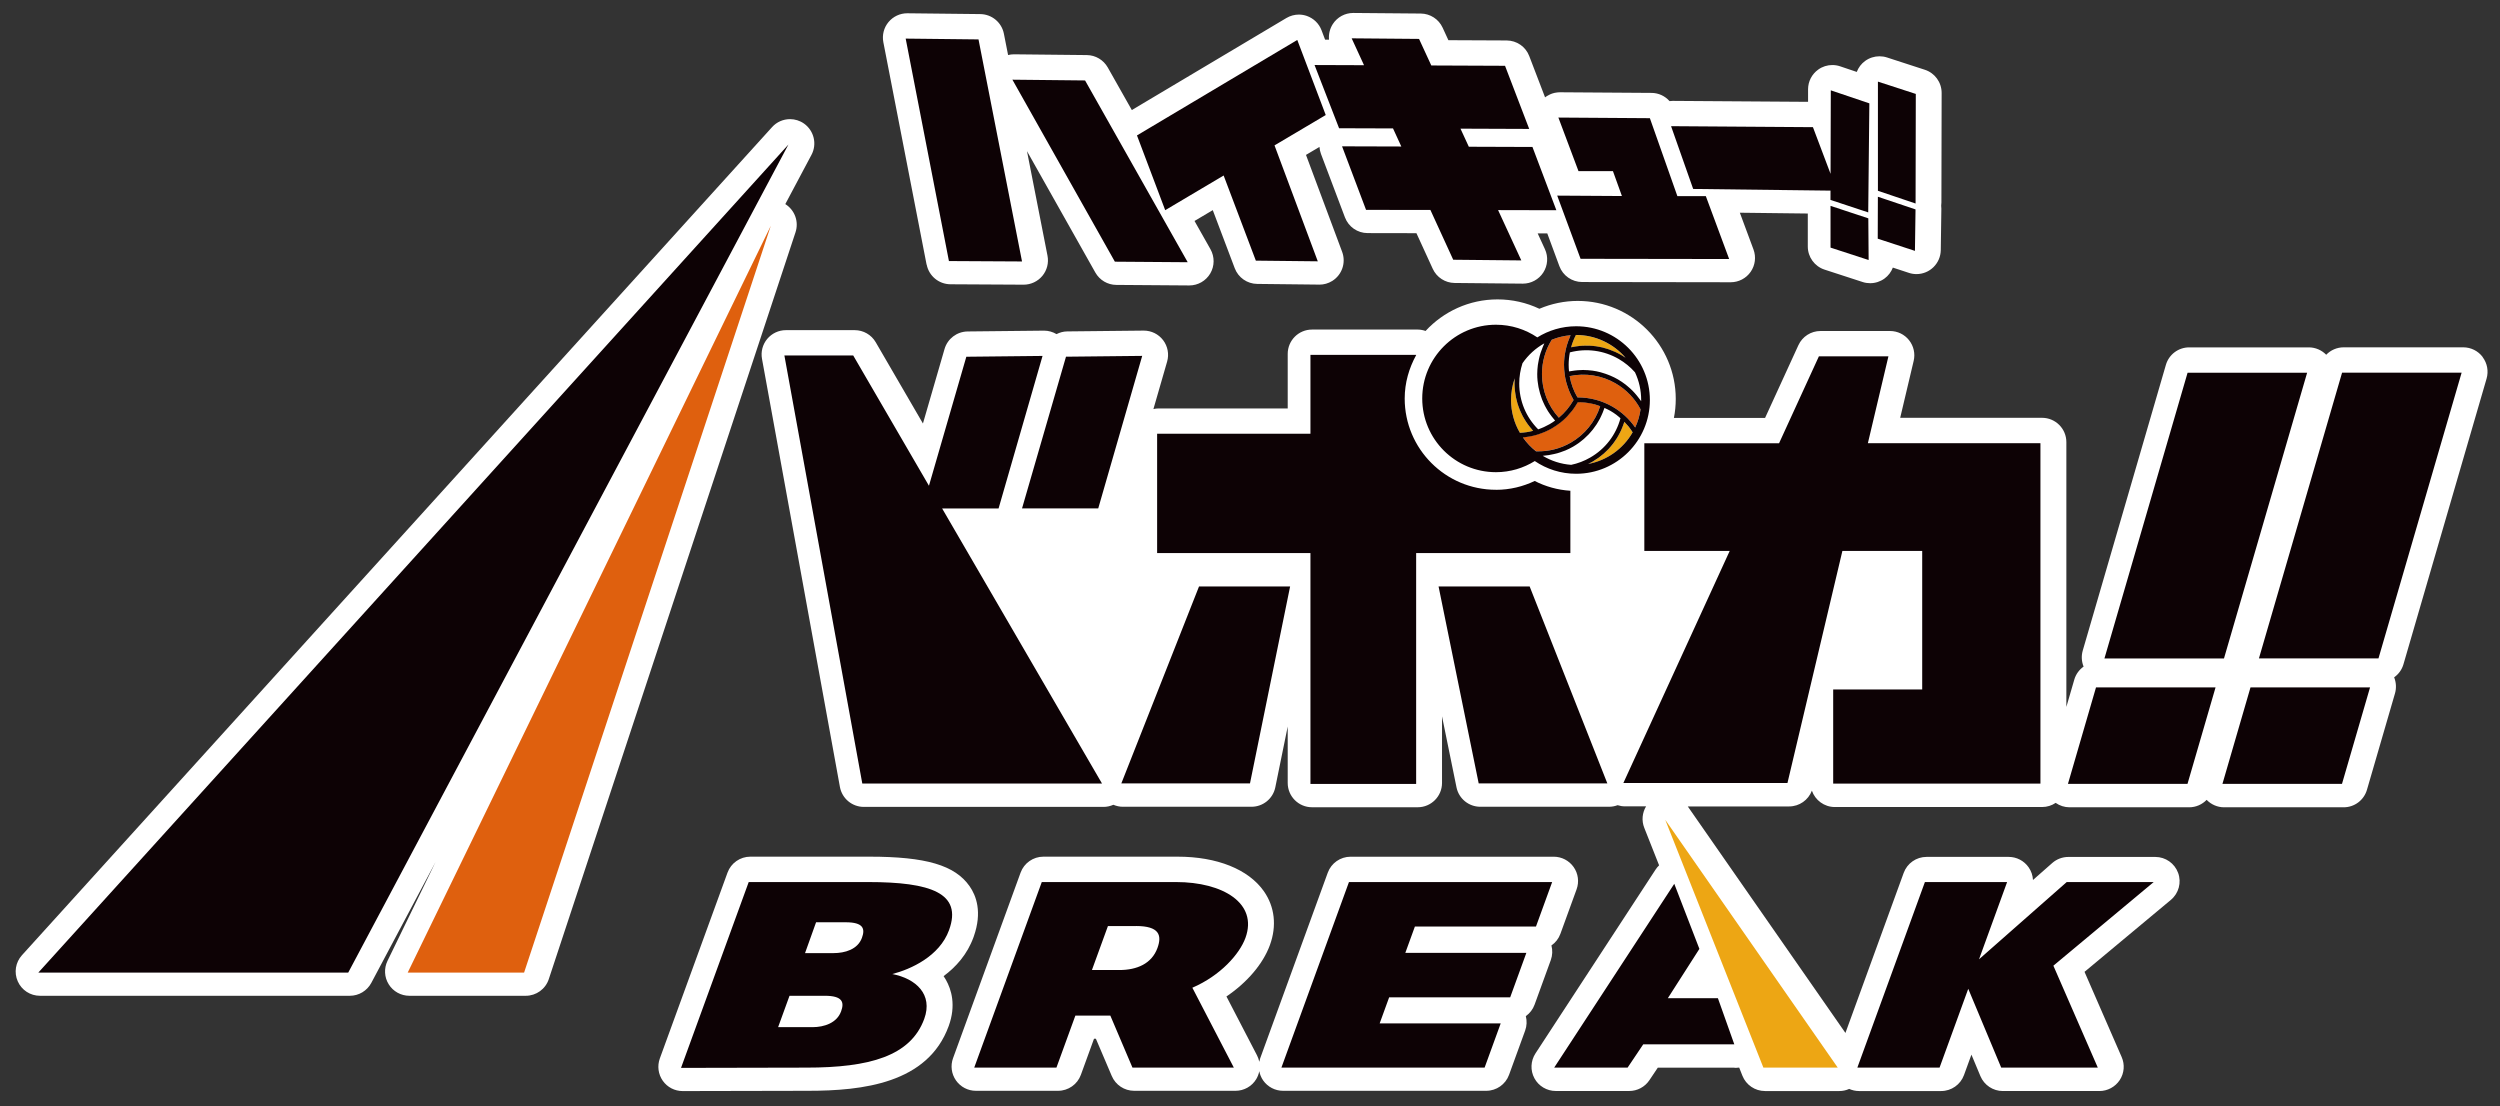 <?xml version="1.0" encoding="UTF-8"?>
<svg xmlns="http://www.w3.org/2000/svg" version="1.1" viewBox="0 0 554.39 245.32">
  <rect x="0" y="0" width="554.39" height="245.32" fill="#333333" stroke="none"/>
  <!-- Generator: Adobe Illustrator 29.5.1, SVG Export Plug-In . SVG Version: 2.1.0 Build 141)  -->
  <defs>
    <style>
      .st0 {
        fill: #7c7c7c;
      }

      .st1 {
        fill: #eda614;
      }

      .st2 {
        fill: #fff;
      }

      .st3 {
        fill: #0d0205;
      }

      .st4 {
        display: none;
      }

      .st5 {
        fill: #df600e;
      }
    </style>
  </defs>
  <g id="_レイヤー_2" data-name="レイヤー_2">
    <g class="st4">
      <path class="st0" d="M552.69,77.54c-1.61-2.14-4.13-3.4-6.8-3.4h-26.51c-1.39,0-2.71.34-3.89.94-1.18-.6-2.5-.93-3.86-.93h-26.51c-3.78,0-7.11,2.5-8.17,6.13l-15.96,54.85v-36.84c0-4.7-3.81-8.5-8.5-8.5h-27.52l2.08-8.8c.6-2.53,0-5.19-1.61-7.23-1.61-2.04-4.07-3.23-6.67-3.23h-15.42c-3.33,0-6.35,1.94-7.73,4.96l-6.56,14.31h-14.72c.02-.36.03-.72.03-1.09,0-10.19-6.16-18.96-14.96-22.79,9.76.01,24.03.04,24.03.04,2.78,0,5.39-1.36,6.98-3.64,1.59-2.29,1.96-5.21,1-7.82l-1.45-3.9,7.45.09v4.24c0,3.68,2.37,6.95,5.87,8.09l8.45,2.75c.86.28,1.75.42,2.63.42,1.78,0,3.55-.56,5.02-1.64.49-.36.93-.78,1.33-1.22l1.26.41c.85.28,1.75.42,2.65.42h.01c4.65,0,8.44-3.73,8.5-8.38l.13-9.19c0-.2-.03-.4-.04-.6.03-.27.05-.54.05-.81l.05-24.3c0-3.69-2.37-6.96-5.88-8.1l-8.4-2.73c-.86-.28-1.75-.42-2.63-.42-1.77,0-3.53.56-5,1.62-.5.36-.94.78-1.34,1.22l-1.39-.47c-.89-.3-1.81-.45-2.72-.45-1.75,0-3.49.54-4.95,1.59-2.13,1.53-3.44,3.94-3.55,6.55,0,0-22.93-.16-26.46-.18-1.44-1.1-3.21-1.76-5.11-1.77,0,0-20.33-.14-20.35-.14,0,0,0,0,0,0,0,0,0,0,0,0-.33,0-.65.02-.97.06-.06,0-.13.02-.19.03-.12.02-.24.03-.36.05l-2.36-6.16c-1.25-3.28-4.39-5.45-7.91-5.46l-10.94-.05-.45-.98c-1.38-2.99-4.36-4.91-7.65-4.94,0,0-14.99-.13-15.01-.13-2.37,0-4.61,1-6.2,2.71-.87-.82-1.9-1.47-3.06-1.87-.91-.32-1.86-.47-2.8-.47-1.51,0-3.02.4-4.35,1.2l-31.54,18.78-3.77-6.67c-1.49-2.64-4.28-4.29-7.32-4.32,0,0-11.19-.12-14.97-.16l-.41-2.07c-.77-3.96-4.22-6.82-8.25-6.87,0,0-16.21-.18-16.25-.18-2.52,0-4.92,1.12-6.53,3.06-1.64,1.96-2.3,4.56-1.82,7.07l9.59,49.33c.77,3.98,4.25,6.86,8.3,6.88,0,0,16.24.09,16.26.09,2.53,0,4.94-1.13,6.55-3.08,1.63-1.96,2.28-4.56,1.79-7.06l-.82-4.19,5.65,10.04c1.5,2.66,4.3,4.31,7.35,4.33,0,0,16.19.12,16.21.12,3.01,0,5.8-1.59,7.33-4.19.12-.2.21-.41.31-.62,1.45,2.69,4.26,4.43,7.38,4.46l13.33.15c.17.01.34.02.51.02,1.62,0,3.25-.46,4.68-1.4,3.31-2.18,4.67-6.36,3.29-10.07l-.18-.48c.91.33,1.89.53,2.9.53h8.82s2.79,6.1,2.79,6.1c1.19,2.61,3.61,4.4,6.38,4.85-2.26,1.1-4.33,2.54-6.15,4.24-.24-.02-.48-.04-.72-.04h-23.44c-4.7,0-8.5,3.81-8.5,8.5v8.99h-22.48l1.85-6.41c.74-2.58.22-5.37-1.4-7.5-1.61-2.12-4.11-3.35-6.77-3.35-.03,0-16.99.18-16.99.18-.77,0-1.52.13-2.24.33-.91-.33-1.88-.5-2.87-.5-.03,0-16.99.18-16.99.18-3.75.04-7.03,2.53-8.08,6.14l-2.76,9.52-6.81-11.72c-1.52-2.62-4.32-4.23-7.35-4.23h-15.26c-.25,0-.51.02-.76.04l5.82-17.62c.92-2.77.32-5.7-1.35-7.86l4.7-8.83c2.01-3.79.89-8.48-2.62-10.95-1.48-1.04-3.19-1.55-4.88-1.55-2.33,0-4.64.96-6.31,2.8L2.2,209.98c-2.26,2.49-2.83,6.08-1.47,9.16s4.41,5.06,7.77,5.06h68.72c2.59,0,4.99-1.19,6.59-3.15,1.6,1.98,4.02,3.15,6.6,3.15h25.81c3.67,0,6.92-2.35,8.07-5.84l42.81-129.59,15.75,86.52c.74,4.04,4.26,6.98,8.37,6.98h53.16c.75,0,1.49-.1,2.2-.29.67.17,1.37.26,2.08.26h28.53c2.67,0,5.09-1.25,6.66-3.23,1.55,2.03,3.99,3.34,6.75,3.34h23.44c2.89,0,5.44-1.44,6.97-3.64,1.56,2.16,4.09,3.53,6.9,3.53h28.53c.69,0,1.36-.09,2.02-.25.5.09,1.01.16,1.53.16h.8c.04.93.22,1.87.58,2.79l2.63,6.65-20.99,32.12,3.45-9.49c.37-1.01.54-2.06.51-3.1.69-.78,1.25-1.7,1.62-2.73l3.59-9.87c.95-2.61.56-5.51-1.03-7.79-1.59-2.27-4.19-3.62-6.97-3.62h-45.06c-3.58,0-6.77,2.24-7.99,5.59l-12.71,34.91-2.84-5.48c4.01-3.22,7.11-7.21,8.58-11.25,1.9-5.23,1.3-10.48-1.71-14.77-4.01-5.72-11.91-9.01-21.68-9.01h-29.77c-3.57,0-6.77,2.24-7.99,5.59l-3.41,9.36c-.16-3.07-1.26-5.42-2.41-7.07-4.85-6.93-14.76-7.88-24.75-7.88h-26.43c-3.57,0-6.77,2.23-7.99,5.59l-15.01,41.21c-.95,2.61-.57,5.52,1.03,7.79,1.59,2.27,4.19,3.62,6.96,3.62,0,0,27.82-.06,27.82-.06,9.98,0,21.47-1.09,28.72-8.04.09,1.56.59,3.09,1.51,4.41,1.59,2.27,4.19,3.63,6.97,3.63h18.23c3.58,0,6.77-2.24,7.99-5.6l.4-1.09.65,1.52c1.33,3.14,4.42,5.17,7.83,5.17h22.48c1.95,0,3.79-.68,5.28-1.85,1.48,1.18,3.33,1.85,5.27,1.85h45.06c3.35,0,6.34-1.97,7.71-4.98.08.18.15.35.24.53,1.49,2.75,4.36,4.46,7.48,4.46h16.28c2.83,0,5.48-1.41,7.06-3.76l.94-1.41h14.3c1.33,3.12,4.4,5.17,7.81,5.17h16.49c.74,0,1.47-.11,2.17-.29.7.19,1.43.29,2.18.29h18.23c2.74,0,5.26-1.32,6.83-3.44,1.58,2.13,4.1,3.44,6.83,3.44h21.42c2.87,0,5.54-1.45,7.11-3.84,1.57-2.4,1.83-5.43.68-8.06l-7.3-16.75,17.35-14.47c2.75-2.29,3.77-6.06,2.55-9.43-1.22-3.37-4.42-5.61-8-5.61h-19.29c-2.07,0-4.07.75-5.62,2.12l-1.07.94c-1.61-1.93-4-3.06-6.53-3.06h-18.23c-3.58,0-6.77,2.24-7.99,5.59l-10.87,29.85-28.12-40.4h16.5c1.84,0,3.57-.59,4.98-1.61,1.43,1.09,3.22,1.74,5.16,1.74h45.96c1.05,0,2.05-.2,2.98-.55.98.39,2.04.61,3.12.61h26.51c1.38,0,2.7-.34,3.88-.94,1.18.61,2.51.94,3.87.94h26.51c3.78,0,7.11-2.5,8.17-6.13l6.22-21.39c.32-1.12.4-2.27.26-3.39.72-.87,1.28-1.9,1.61-3.04l18.44-63.37c.75-2.57.24-5.34-1.36-7.48ZM214.71,215.55l-1.3,3.57c-.16-.55-.34-1.1-.56-1.63.65-.6,1.27-1.25,1.86-1.94ZM415.29,130.69h2.47v13.7h-5.71l3.24-13.7ZM341.42,65.23c1.03-.56,1.93-1.34,2.67-2.29.4.47.85.89,1.34,1.26-1.36.23-2.7.58-4.01,1.03ZM223.55,120.99c.16-.04.32-.11.48-.16.46.15.94.26,1.44.33.04,0,.09,0,.13,0,.18.02.36.03.55.04.17,0,.34.04.5.04.05,0,.09,0,.14,0h16.75c1.66,0,3.23-.48,4.56-1.32v2.72c0,4.6,3.66,8.34,8.23,8.49l-10.87,27.55-21.91-37.69ZM348.78,131.12c3.77-.23,6.87-2.92,7.73-6.48,1.05,3.5,4.3,6.05,8.14,6.05h5.68l-11.67,25.47-9.88-25.04Z"/>
    </g>
    <g>
      <path class="st2" d="M174.14,45.27l5.81-10.93c1.28-2.4.56-5.37-1.66-6.94-.94-.66-2.02-.98-3.09-.98-1.48,0-2.94.6-3.99,1.77L4.87,211.82c-1.43,1.58-1.8,3.85-.93,5.8.86,1.95,2.79,3.2,4.92,3.2h68.72c1.99,0,3.82-1.1,4.76-2.86l14.24-26.79-10.65,21.91c-.81,1.67-.71,3.64.28,5.21.98,1.57,2.71,2.53,4.57,2.53h25.81c2.32,0,4.39-1.49,5.11-3.7l54.71-165.61c.79-2.39-.19-4.95-2.26-6.25Z"/>
      <path class="st2" d="M205.5,58.68c.49,2.52,2.69,4.34,5.26,4.36,0,0,16.23.09,16.24.09,1.6,0,3.13-.72,4.15-1.95,1.03-1.24,1.45-2.88,1.14-4.47l-4.55-23.19,15.16,26.92c.95,1.68,2.72,2.73,4.65,2.74,0,0,16.18.12,16.19.12,1.91,0,3.67-1.01,4.64-2.65.98-1.66.99-3.71.05-5.38l-3.54-6.27,4.05-2.4,4.87,12.88c.78,2.07,2.76,3.46,4.98,3.48l13.41.15c.13,0,.26.01.39.01.98,0,1.97-.27,2.85-.82,2.17-1.36,3.08-4.05,2.19-6.45l-8.02-21.5,2.99-1.77c.03.52.15,1.04.33,1.54l5.32,14.09c.79,2.09,2.79,3.48,5.03,3.48l10.82.02,3.62,7.9c.87,1.9,2.76,3.12,4.84,3.14,0,0,15.14.15,15.15.15,1.83,0,3.53-.93,4.52-2.46,1-1.55,1.14-3.51.37-5.18l-1.61-3.5s1.05,0,2.13,0l2.68,7.26c.78,2.11,2.79,3.51,5.04,3.52,0,0,32.96.05,32.96.05,1.76,0,3.41-.86,4.42-2.31,1.01-1.45,1.24-3.3.63-4.95l-3.03-8.16,15.07.18v7.32c0,2.33,1.5,4.4,3.72,5.12l8.45,2.75c.54.18,1.11.26,1.67.26,1.13,0,2.25-.36,3.18-1.04.85-.62,1.48-1.47,1.84-2.42l3.56,1.17c.54.18,1.11.27,1.68.27h0c2.94,0,5.34-2.36,5.39-5.31l.13-9.19c0-.22-.02-.44-.04-.66.03-.24.05-.47.05-.72l.05-24.3c0-2.34-1.5-4.41-3.72-5.13l-8.4-2.73c-.54-.18-1.11-.26-1.67-.26-1.12,0-2.23.35-3.17,1.03-.86.62-1.49,1.47-1.86,2.44l-3.7-1.25c-.56-.19-1.15-.28-1.72-.28-1.11,0-2.21.34-3.13,1.01-1.41,1.01-2.25,2.63-2.25,4.36v2.79s-30.02-.21-30.03-.21c-.23,0-.46.02-.69.05-.99-1.12-2.42-1.81-3.98-1.82,0,0-20.31-.14-20.33-.14,0,0,0,0,0,0,0,0,0,0,0,0,0,0,0,0-.01,0-.32,0-.63.04-.93.09-.08.01-.15.02-.23.04-.28.06-.55.15-.81.25-.09.04-.18.08-.27.12-.21.1-.41.21-.61.33-.09.05-.17.11-.26.17-.06.04-.11.09-.17.13l-3.51-9.16c-.79-2.08-2.78-3.45-5.01-3.46l-12.92-.06-1.28-2.78c-.87-1.89-2.76-3.11-4.84-3.13,0,0-14.97-.13-14.99-.13-1.83,0-3.53.93-4.52,2.46-.67,1.04-.96,2.27-.84,3.47,0,0-.39,0-.87,0l-.79-2.09c-.56-1.49-1.76-2.65-3.26-3.18-.58-.2-1.18-.3-1.77-.3-.96,0-1.91.26-2.76.76l-34.28,20.41-5.34-9.45c-.95-1.67-2.71-2.72-4.63-2.74,0,0-14.72-.15-16.06-.17-.04,0-.07,0-.11,0-.43,0-.86.05-1.29.16,0,0,0,0-.01,0l-.93-4.73c-.49-2.5-2.67-4.32-5.23-4.35,0,0-16.19-.18-16.21-.18-1.6,0-3.11.71-4.14,1.94-1.04,1.24-1.46,2.89-1.15,4.48l9.59,49.33Z"/>
      <path class="st2" d="M340.31,222.77l3.59-9.87c.38-1.06.42-2.19.14-3.24.9-.62,1.6-1.51,1.99-2.58l3.59-9.87c.6-1.65.36-3.49-.65-4.93s-2.65-2.3-4.41-2.3h-45.06c-2.26,0-4.29,1.42-5.06,3.54l-14.98,41.15c-.09.26-.16.53-.21.79-.1-.49-.26-.97-.5-1.43l-6.78-13.06c4.55-3.07,8.12-7.21,9.64-11.4,1.55-4.25,1.07-8.48-1.33-11.92-3.42-4.88-10.39-7.68-19.13-7.68h-29.77c-2.26,0-4.29,1.42-5.06,3.54l-14.98,41.15c-.6,1.65-.36,3.49.65,4.93,1.01,1.44,2.65,2.3,4.41,2.3h18.23c2.26,0,4.29-1.42,5.06-3.54l2.91-8h.42l3.52,8.26c.85,1.99,2.8,3.28,4.96,3.28h22.48c1.88,0,3.63-.98,4.6-2.59.33-.55.55-1.14.67-1.76.14.73.43,1.43.86,2.05,1.01,1.44,2.66,2.3,4.41,2.3h45.06c2.26,0,4.29-1.42,5.06-3.54l3.57-9.81c.38-1.04.42-2.17.15-3.21.88-.62,1.57-1.5,1.95-2.56Z"/>
      <path class="st2" d="M209.76,217.28c-.16-.28-.33-.55-.51-.82,2.72-2.01,5.24-4.79,6.63-8.62.02-.07.05-.13.07-.2,1.89-5.37.54-9.01-.94-11.12-3.26-4.66-9.69-6.55-22.19-6.55h-26.43c-2.26,0-4.29,1.42-5.06,3.54l-15.01,41.21c-.6,1.65-.36,3.5.65,4.94,1.01,1.44,2.65,2.29,4.41,2.29,0,0,27.82-.06,27.82-.06,12.08,0,26.55-1.63,31.18-14.36,1.68-4.61.59-8.12-.62-10.25Z"/>
      <path class="st2" d="M550.55,79.17c-1.02-1.36-2.61-2.15-4.31-2.15h-26.51c-1.5,0-2.89.62-3.88,1.65-1.01-1.04-2.4-1.64-3.87-1.64h-26.51c-2.39,0-4.5,1.58-5.17,3.88l-18.44,63.37c-.34,1.18-.26,2.43.19,3.54-.97.69-1.71,1.68-2.06,2.88l-1.76,6.06v-58.72c0-2.97-2.41-5.39-5.39-5.39h-31.46l2.99-12.63c.38-1.6,0-3.29-1.02-4.58s-2.58-2.04-4.22-2.04h-15.42c-2.11,0-4.02,1.23-4.9,3.14l-7.39,16.13h-20.22c.27-1.36.41-2.77.41-4.2,0-11.99-9.75-21.74-21.74-21.74-2.93,0-5.82.6-8.5,1.74-2.89-1.37-6.05-2.08-9.28-2.08-6.3,0-11.99,2.7-15.96,7-.55-.19-1.13-.31-1.74-.31h-23.44c-2.97,0-5.39,2.41-5.39,5.39v12.1h-28.61c-.4,0-.79.05-1.17.14l3.04-10.53c.47-1.64.14-3.4-.89-4.75-1.02-1.34-2.6-2.12-4.29-2.12-.02,0-16.96.18-16.96.18-.85,0-1.66.23-2.39.6-.82-.49-1.77-.77-2.75-.77-.02,0-16.96.18-16.96.18-2.38.03-4.45,1.6-5.12,3.89l-4.79,16.52-10.47-18.02c-.96-1.66-2.74-2.68-4.66-2.68h-15.26c-1.6,0-3.11.71-4.14,1.94-1.02,1.23-1.45,2.84-1.16,4.42l17.28,94.94c.47,2.56,2.7,4.42,5.3,4.42h53.16c.76,0,1.5-.17,2.18-.47.66.28,1.37.44,2.1.44h28.53c2.56,0,4.77-1.8,5.28-4.31l2.75-13.48v12.51c0,2.97,2.41,5.39,5.39,5.39h23.44c2.97,0,5.39-2.41,5.39-5.39v-14.77l3.21,15.74c.51,2.51,2.72,4.31,5.28,4.31h28.53c.67,0,1.31-.12,1.92-.35.52.17,1.07.26,1.63.26h4.68c-.84,1.4-1.04,3.15-.4,4.76l3.29,8.32c-.3.28-.56.59-.79.95l-26.63,40.76c-1.08,1.66-1.17,3.77-.23,5.51.94,1.74,2.76,2.82,4.74,2.82h16.28c1.79,0,3.47-.89,4.47-2.38l1.87-2.79h16.85c.15.01.3.04.46.04.24,0,.49-.03.74-.06l.71,1.8c.81,2.05,2.8,3.4,5.01,3.4h16.49c.77,0,1.51-.16,2.18-.47.67.3,1.41.47,2.17.47h18.23c2.26,0,4.29-1.42,5.06-3.54l1.65-4.53,1.99,4.76c.84,2,2.8,3.31,4.97,3.31h21.42c1.82,0,3.51-.92,4.51-2.43,1-1.52,1.16-3.44.43-5.1l-8.24-18.9,19.15-15.96c1.74-1.45,2.39-3.84,1.61-5.97-.77-2.13-2.8-3.55-5.06-3.55h-19.29c-1.31,0-2.58.48-3.56,1.34l-4.28,3.77c-.05-1-.38-1.98-.97-2.82-1.01-1.44-2.65-2.3-4.41-2.3h-18.23c-2.26,0-4.29,1.42-5.06,3.54l-12.92,35.5-34.96-50.23h22.47c2.27,0,4.27-1.42,5.05-3.5.73,2.11,2.73,3.63,5.09,3.63h45.96c1.12,0,2.15-.34,3.01-.92.9.63,1.97.98,3.09.98h26.51c1.5,0,2.88-.62,3.88-1.65,1.01,1.04,2.4,1.65,3.87,1.65h26.51c2.4,0,4.5-1.58,5.17-3.88l6.22-21.39c.34-1.18.26-2.43-.19-3.55.97-.69,1.71-1.68,2.06-2.88l18.44-63.37c.47-1.63.15-3.38-.86-4.74Z"/>
    </g>
  </g>
  <g id="_レイヤー_1">
    <polygon class="st1" points="391.04 236.75 407.53 236.75 369.28 181.8 391.04 236.75"/>
    <polygon class="st5" points="90.41 215.68 116.22 215.68 170.93 50.07 90.41 215.68"/>
    <g>
      <path class="st1" d="M362.05,95.87c-2.13,3.71-5.75,6.26-9.88,7.03.34-.17.68-.34,1.01-.53.44-.26.87-.53,1.28-.83.13-.09.25-.2.38-.3.27-.21.55-.42.8-.64.14-.12.27-.26.41-.39.23-.21.45-.43.67-.65.14-.14.26-.3.39-.45.2-.23.39-.45.57-.69.13-.16.24-.33.36-.5.17-.24.34-.48.49-.73.11-.18.21-.36.32-.54.14-.25.28-.51.41-.77.09-.19.18-.38.27-.57.12-.27.23-.54.33-.81.08-.2.15-.4.22-.6.04-.12.09-.23.12-.35.29.3.57.6.83.93.05.06.1.11.15.17.31.39.59.81.86,1.23h.01ZM339.3,94.73c-.17-.21-.33-.42-.49-.63-.14-.19-.27-.38-.4-.58-.15-.22-.28-.45-.42-.68-.12-.2-.23-.4-.34-.6-.13-.24-.24-.48-.35-.73-.09-.2-.19-.41-.28-.62-.11-.26-.2-.52-.29-.78-.07-.2-.15-.41-.21-.62-.08-.28-.15-.57-.22-.85-.05-.2-.1-.39-.14-.59-.06-.32-.11-.65-.15-.98-.02-.17-.05-.34-.07-.51-.05-.5-.08-1.01-.08-1.52,0-.38.01-.76.04-1.14-.54,1.53-.82,3.15-.82,4.81,0,2.56.68,5.07,1.97,7.27.99-.04,1.97-.19,2.93-.44-.08-.09-.15-.18-.23-.27-.16-.18-.31-.36-.46-.54h.01ZM353.22,76.72c.22.02.43.04.65.07.28.04.55.09.82.14.21.04.42.08.63.13.28.07.56.15.84.24.2.06.39.11.58.18.31.11.61.23.91.36.16.07.32.12.48.19.46.21.91.44,1.35.69h0c.34.2.67.4.99.62-2.71-3.15-6.71-5.05-10.96-5.05h-.05c-.45.87-.81,1.78-1.07,2.73.12-.03.24-.04.36-.06l.66-.12c.28-.04.55-.08.83-.11.22-.02.44-.04.66-.05.28-.02.55-.02.83-.02h.66c.28.01.55.03.83.06h0Z"/>
      <path class="st2" d="M352.65,101.46c-1.33.77-2.77,1.32-4.27,1.63-2.23-.17-4.37-.86-6.27-2,.2-.01.39-.05.59-.07.25-.03.51-.05.76-.09.39-.06.77-.14,1.15-.23.24-.06.47-.1.71-.17.41-.12.82-.26,1.22-.41.19-.07.39-.13.58-.21.59-.25,1.16-.53,1.72-.85.43-.25.84-.51,1.24-.8.14-.1.26-.2.39-.3.26-.19.51-.39.75-.6.15-.13.28-.26.42-.4.21-.2.43-.39.63-.6.14-.15.27-.31.41-.46.18-.21.37-.41.54-.63.13-.17.25-.34.37-.51.16-.22.32-.44.47-.66.12-.18.22-.37.33-.55.14-.23.27-.46.4-.7.1-.19.19-.39.28-.58.12-.25.23-.49.33-.74.08-.2.15-.4.23-.61.05-.15.12-.3.17-.45.43.19.85.38,1.26.62,0,0,.02,0,.03.02.01,0,.02.02.04.02.45.26.88.56,1.3.86.16.12.32.26.48.39.15.12.29.25.44.38-1,3.7-3.37,6.79-6.7,8.71h0ZM337.63,80.55c-.47,1.45-.72,2.96-.72,4.49,0,3.85,1.49,7.45,4.2,10.17.89-.3,1.73-.69,2.52-1.14.42-.24.83-.51,1.23-.8-.11-.12-.2-.25-.31-.38-.15-.17-.29-.35-.43-.52-.16-.21-.31-.42-.46-.63-.13-.19-.26-.37-.38-.56-.14-.22-.26-.44-.39-.67-.11-.19-.22-.39-.32-.59-.12-.23-.22-.47-.33-.71-.09-.2-.18-.4-.26-.6-.1-.25-.18-.5-.26-.76-.07-.2-.14-.4-.2-.61-.08-.27-.14-.55-.2-.82-.04-.19-.1-.39-.14-.58-.06-.31-.1-.62-.14-.93-.02-.17-.05-.33-.07-.5-.05-.48-.07-.97-.07-1.47,0-.68.06-1.34.14-2.01.03-.21.07-.41.11-.62.08-.46.17-.91.29-1.36.06-.23.13-.45.2-.68.14-.43.3-.86.47-1.27.09-.21.17-.41.26-.62.04-.09.07-.18.11-.26-1.94,1.08-3.6,2.59-4.87,4.43h.02ZM358.97,79.61c-3.31-1.91-7.14-2.43-10.84-1.47-.18.92-.27,1.85-.27,2.75,0,.49.03.98.08,1.47.14-.03.27-.04.41-.06.28-.05.56-.1.85-.13.23-.03.46-.05.69-.07.28-.02.56-.04.83-.04.12,0,.24-.02.37-.02.09,0,.18.02.26.02.5,0,.99.04,1.48.1.11.01.22.02.32.03.59.08,1.17.2,1.74.35.16.04.31.09.47.14.44.13.87.27,1.29.44.17.07.33.13.5.2.56.24,1.1.5,1.63.81.59.34,1.15.73,1.69,1.14.17.13.32.27.48.4.36.3.72.62,1.05.95.17.17.33.34.48.51.31.34.6.7.88,1.07.13.18.27.35.4.53.06.08.12.16.18.24v-.25c0-2.15-.46-4.22-1.37-6.15-1.03-1.17-2.25-2.16-3.6-2.95h0Z"/>
      <path class="st5" d="M353.49,89.62c.46.12.91.28,1.36.45-1.1,3.42-3.39,6.28-6.52,8.08-2.34,1.35-4.98,2.01-7.69,1.92-1.14-.89-2.12-1.93-2.94-3.1.31-.03.61-.08.91-.13.17-.02.34-.04.52-.07.68-.12,1.34-.28,2-.49h0c.11-.03.21-.08.31-.12.42-.14.83-.29,1.23-.47.51-.22,1-.47,1.47-.74.62-.36,1.2-.75,1.76-1.19.02-.01.03-.02.05-.03h0c.48-.38.93-.79,1.36-1.21.1-.1.2-.21.3-.32.34-.35.66-.72.96-1.11.11-.14.22-.29.33-.44.29-.4.56-.82.81-1.25.05-.08.11-.16.16-.24.54,0,1.07.02,1.59.07.05,0,.1.01.15.02.6.07,1.19.18,1.77.32.03,0,.06.01.09.02l.02.03ZM348.95,88.71c-.05-.09-.09-.19-.14-.28-.24-.43-.46-.87-.66-1.32-.07-.17-.14-.33-.21-.5-.18-.45-.34-.91-.47-1.37-.04-.14-.09-.28-.13-.42-.15-.57-.28-1.16-.36-1.75h0v-.06c-.1-.7-.15-1.41-.15-2.12,0-.54.03-1.09.09-1.64.05-.49.14-.97.24-1.45.01-.06.02-.13.03-.19h0c.14-.66.34-1.31.57-1.95.06-.16.13-.32.19-.48.11-.28.21-.57.34-.84-1.44.12-2.84.46-4.18,1-1.42,2.28-2.17,4.9-2.17,7.6,0,3.61,1.32,7.03,3.74,9.69,1.32-1.1,2.41-2.42,3.27-3.92h0ZM358.27,85.02c-3.1-1.79-6.7-2.36-10.19-1.62.29,1.67.87,3.26,1.73,4.73h.09c2.71,0,5.37.71,7.72,2.07,1.98,1.14,3.69,2.72,4.99,4.6.6-1.28,1-2.64,1.2-4.04-1.27-2.4-3.18-4.38-5.53-5.74h-.01Z"/>
    </g>
    <path class="st3" d="M414.31,48.42l.07,9.24-8.45-2.75v-9.26l8.38,2.77ZM405.92,44.33l8.37,2.77.25-24.18-8.55-2.89-.07,24.29h0ZM424.65,55.63l.13-9.19-8.35-2.81-.03,9.3,8.24,2.7h.01ZM416.42,42.3l8.37,2.83.05-24.3-8.4-2.73v24.2h-.02ZM200.84,8.56l9.59,49.33,16.21.09-9.65-49.24-16.15-.18h0ZM224.5,17.66l22.73,40.37,16.15.12-22.76-40.31-16.12-.17h0ZM292.23,57.96l-9.6-25.72,11.36-6.73-6.31-16.65-35.55,21.17,6.26,16.58,12.96-7.69,7.14,18.88,13.73.15h.01ZM345.13,46.61l-5.3-14.02-14.11-.05-1.85-4.01,15.24.06-5.36-14-16.35-.07-2.72-5.89-14.94-.13,2.74,5.96-10.97-.04,5.44,14.02,11.96.04,1.84,4.01-13.14-.04,5.32,14.09,14.27.02,5.06,11.04,15.1.15-5.15-11.16,12.93.03h0ZM345.58,26.07l4.46,11.88h7.64l1.99,5.52-14.35-.09,5.18,14.01,32.95.05-5.17-13.94h-6.31l-6.1-17.29-20.3-.14h.01ZM407.35,42.29l-5.32-14.09-31.46-.22,4.9,13.92,31.88.39ZM264.41,219.03l9.2,17.72h-22.48l-4.91-11.54h-7.75l-4.2,11.54h-18.23l14.98-41.15h29.77c10.4,0,18.19,4.7,15.4,12.37-1.32,3.63-5.56,8.38-11.77,11.06h-.01ZM251.92,205.36h-6.23l-3.55,9.75h6.07c3.95,0,7.2-1.43,8.46-4.88,1.04-2.85.41-4.88-4.76-4.88h0ZM477.6,195.6h-19.29l-19.45,17.13,6.23-17.13h-18.23l-14.98,41.15h18.23l6.36-17.48,7.31,17.48h21.42l-9.85-22.6,22.25-18.55h0ZM340.61,205.47l3.59-9.87h-45.06l-14.98,41.15h45.06l3.57-9.81h-26.84l2.1-5.77h26.84l3.59-9.87h-26.84l2.12-5.83h26.85ZM380.96,221.36h-11.11l7-10.94-5.57-14.43-26.63,40.76h16.28l3.47-5.17h20.19l.02.06-3.65-10.27h0ZM210.46,206.25c-2.12,5.83-8.48,8.68-12.59,9.75,5.25,1.01,9.06,4.52,7.09,9.93-3.01,8.27-12.14,10.82-26.12,10.82l-27.82.06,9.44-25.92h0l2.32-6.37h0l3.25-8.92h26.43c13.97,0,20.99,2.44,18,10.64h0ZM182.9,220.82h-7.82l-2.53,6.96h7.6c2.66,0,5.44-.95,6.37-3.51.74-2.02.34-3.45-3.61-3.45h0ZM187.54,204.52h-6.57l-2.45,6.84h6.3c2.58,0,5.39-.83,6.32-3.39.74-2.02.34-3.45-3.61-3.45h0ZM414.21,98.29l4.56-19.27h-15.42l-8.83,19.27h-29.88v23.89h18.93l-23.58,51.46h36.39l12.18-51.46h17.7v30.71h-19.74v20.88h45.96v-75.49h-38.27ZM493.18,146.02h-26.51l18.44-63.37h26.51l-18.44,63.37ZM458.58,173.83h26.51l6.22-21.39h-26.51l-6.22,21.39ZM519.37,82.64l-18.44,63.37h26.51l18.44-63.37h-26.51ZM492.84,173.83h26.51l6.22-21.39h-26.51l-6.22,21.39ZM226.64,112.75l9.75-33.65,16.9-.18-9.75,33.82h-16.9ZM221.44,112.75l9.75-33.82-16.9.18-8.29,28.61-16.8-28.9h-15.26l17.28,94.94h53.16l-35.46-61.01h12.52ZM77.22,215.68L174.84,32.05,8.5,215.68h68.72ZM286.09,130.05l-8.9,43.68h-28.53l17.23-43.68h20.2,0ZM339.21,130.05h-20.2l8.9,43.68h28.53l-17.23-43.68h0ZM331.74,108.61c-11.18,0-20.24-9.06-20.24-20.24,0-3.5.97-6.75,2.54-9.62v-.05h-23.44v17.49h-34v26.45h34v51.2h23.44v-51.2h34.2v-13.81c-2.84-.18-5.51-.94-7.91-2.17-2.61,1.24-5.5,1.96-8.58,1.96h-.01ZM365.87,88.71c0,9.02-7.34,16.35-16.35,16.35-3.4,0-6.55-1.04-9.17-2.82-2.5,1.55-5.44,2.47-8.61,2.47-9.03,0-16.35-7.32-16.35-16.35s7.32-16.35,16.35-16.35c3.4,0,6.55,1.04,9.17,2.81,2.5-1.56,5.45-2.47,8.61-2.47,9.02,0,16.35,7.34,16.35,16.35h0ZM363.8,90.76c-1.27-2.4-3.18-4.38-5.53-5.74-3.1-1.79-6.7-2.36-10.19-1.62.29,1.67.87,3.26,1.73,4.73h.09c2.71,0,5.37.71,7.72,2.07,1.98,1.14,3.69,2.72,4.99,4.6.6-1.28,1-2.64,1.2-4.04h-.01ZM362.05,95.87c-.27-.42-.55-.84-.86-1.23-.05-.06-.1-.11-.15-.17-.26-.32-.54-.63-.83-.93-.04.12-.09.23-.12.35-.07.2-.14.41-.22.6-.1.27-.22.54-.33.81-.09.19-.17.39-.27.57-.13.26-.27.52-.41.77-.1.18-.21.36-.32.54-.16.25-.32.49-.49.73-.12.17-.23.34-.36.5-.18.24-.38.46-.57.69-.13.15-.26.3-.39.45-.21.23-.44.44-.67.65-.14.13-.27.26-.41.39-.26.22-.53.43-.8.64-.13.1-.25.2-.38.3-.41.29-.84.57-1.28.83-.33.19-.66.37-1.01.53,4.13-.77,7.75-3.31,9.88-7.03h-.01ZM348.38,103.09c1.5-.31,2.94-.86,4.27-1.63,3.33-1.92,5.7-5.01,6.7-8.71-.15-.13-.29-.26-.44-.38-.16-.13-.32-.26-.48-.39-.42-.31-.85-.6-1.3-.86-.01,0-.02-.02-.04-.02,0,0-.02,0-.03-.02-.41-.23-.84-.43-1.26-.62-.05.15-.11.3-.17.45-.07.2-.15.41-.23.61-.1.25-.22.5-.33.74-.09.19-.18.39-.28.58-.13.24-.26.47-.4.7-.11.18-.21.37-.33.55-.15.23-.31.44-.47.66-.12.17-.24.34-.37.51-.17.22-.36.42-.54.63-.14.15-.27.31-.41.46-.2.21-.41.4-.63.6-.14.13-.28.27-.42.4-.24.21-.5.4-.75.6-.13.1-.26.21-.39.3-.4.28-.81.55-1.24.8-.56.32-1.13.6-1.72.85-.19.08-.39.14-.58.21-.4.15-.81.3-1.22.41-.23.07-.47.12-.71.17-.38.09-.77.17-1.15.23-.25.04-.51.07-.76.09-.2.02-.39.06-.59.07,1.9,1.14,4.04,1.83,6.27,2h0ZM342.49,76.12c-1.94,1.08-3.6,2.59-4.87,4.43-.47,1.45-.72,2.96-.72,4.49,0,3.85,1.49,7.45,4.2,10.17.89-.3,1.73-.69,2.52-1.14.42-.24.83-.51,1.23-.8-.11-.12-.2-.25-.31-.38-.15-.17-.29-.35-.43-.52-.16-.21-.31-.42-.46-.63-.13-.19-.26-.37-.38-.56-.14-.22-.26-.44-.39-.67-.11-.19-.22-.39-.32-.59-.12-.23-.22-.47-.33-.71-.09-.2-.18-.4-.26-.6-.1-.25-.18-.5-.26-.76-.07-.2-.14-.4-.2-.61-.08-.27-.14-.55-.2-.82-.04-.19-.1-.39-.14-.58-.06-.31-.1-.62-.14-.93-.02-.17-.05-.33-.07-.5-.05-.48-.07-.97-.07-1.47,0-.68.06-1.34.14-2.01.03-.21.07-.41.11-.62.08-.46.17-.91.29-1.36.06-.23.13-.45.2-.68.14-.43.3-.86.47-1.27.09-.21.17-.41.26-.62.04-.09.07-.18.11-.26h.02ZM344.11,75.34c-1.42,2.28-2.17,4.9-2.17,7.6,0,3.61,1.32,7.03,3.74,9.69,1.32-1.1,2.41-2.42,3.27-3.92-.05-.09-.09-.19-.14-.28-.24-.43-.46-.87-.66-1.32-.07-.17-.14-.33-.21-.5-.18-.45-.34-.91-.47-1.37-.04-.14-.09-.28-.13-.42-.15-.57-.28-1.16-.36-1.75h0v-.06c-.1-.7-.15-1.41-.15-2.12,0-.54.03-1.09.09-1.64.05-.49.14-.97.24-1.45.01-.06.02-.13.03-.19h0c.14-.66.34-1.31.57-1.95.06-.16.13-.32.19-.48.11-.28.21-.57.34-.84-1.44.12-2.84.46-4.18,1h0ZM349.52,74.28h-.05c-.45.87-.81,1.78-1.07,2.73.12-.03.24-.04.36-.06l.66-.12c.28-.04.55-.08.83-.11.22-.02.44-.04.66-.05.28-.02.55-.02.83-.02h.66c.28.01.55.03.83.06.22.02.43.04.65.07.28.04.55.09.82.14.21.04.42.08.63.13.28.07.56.15.84.24.2.06.39.11.58.18.31.11.61.23.91.36.16.07.32.12.48.19.46.21.91.44,1.35.69h0c.34.2.67.4.99.62-2.71-3.15-6.71-5.05-10.96-5.05h0ZM339.76,95.27c-.16-.18-.31-.36-.46-.54-.17-.21-.33-.42-.49-.63-.14-.19-.27-.38-.4-.58-.15-.22-.28-.45-.42-.68-.12-.2-.23-.4-.34-.6-.13-.24-.24-.48-.35-.73-.09-.2-.19-.41-.28-.62-.11-.26-.2-.52-.29-.78-.07-.2-.15-.41-.21-.62-.08-.28-.15-.57-.22-.85-.05-.2-.1-.39-.14-.59-.06-.32-.11-.65-.15-.98-.02-.17-.05-.34-.07-.51-.05-.5-.08-1.01-.08-1.52,0-.38.01-.76.04-1.14-.54,1.53-.82,3.15-.82,4.81,0,2.56.68,5.07,1.97,7.27.99-.04,1.97-.19,2.93-.44-.08-.09-.15-.18-.23-.27h.01ZM340.64,100.08c2.71.09,5.35-.57,7.69-1.92,3.12-1.8,5.42-4.66,6.52-8.08-.45-.16-.9-.33-1.36-.45-.03,0-.06-.01-.09-.02-.58-.14-1.17-.25-1.77-.32-.05,0-.1-.01-.15-.02-.52-.06-1.06-.07-1.59-.07-.05.09-.11.16-.16.24-.25.43-.52.85-.81,1.25-.11.15-.22.29-.33.44-.3.38-.62.75-.96,1.11-.1.11-.19.21-.3.32-.43.43-.88.84-1.36,1.21h0s-.03.02-.05.03c-.56.43-1.14.83-1.76,1.19-.47.27-.96.52-1.47.74-.4.18-.82.32-1.23.47-.11.04-.2.08-.31.12h0c-.65.21-1.32.37-2,.49-.17.03-.34.05-.52.07-.3.04-.61.1-.91.13.82,1.17,1.8,2.21,2.94,3.1l-.02-.03ZM363.94,88.71c0-2.15-.46-4.22-1.37-6.15-1.03-1.17-2.25-2.16-3.6-2.95-3.31-1.91-7.14-2.43-10.84-1.47-.18.92-.27,1.85-.27,2.75,0,.49.03.98.08,1.47.14-.03.27-.04.41-.06.28-.05.56-.1.85-.13.23-.03.46-.05.69-.07.28-.02.56-.04.83-.04.12,0,.24-.02.37-.02.09,0,.18.02.26.02.5,0,.99.04,1.48.1.11.01.22.02.32.03.59.08,1.17.2,1.74.35.16.04.31.09.47.14.44.13.87.27,1.29.44.17.07.33.13.5.2.56.24,1.1.5,1.63.81.59.34,1.15.73,1.69,1.14.17.13.32.27.48.4.36.3.72.62,1.05.95.17.17.33.34.48.51.31.34.6.7.88,1.07.13.18.27.35.4.53.06.08.12.16.18.24v-.25h0Z"/>
  </g>
</svg>